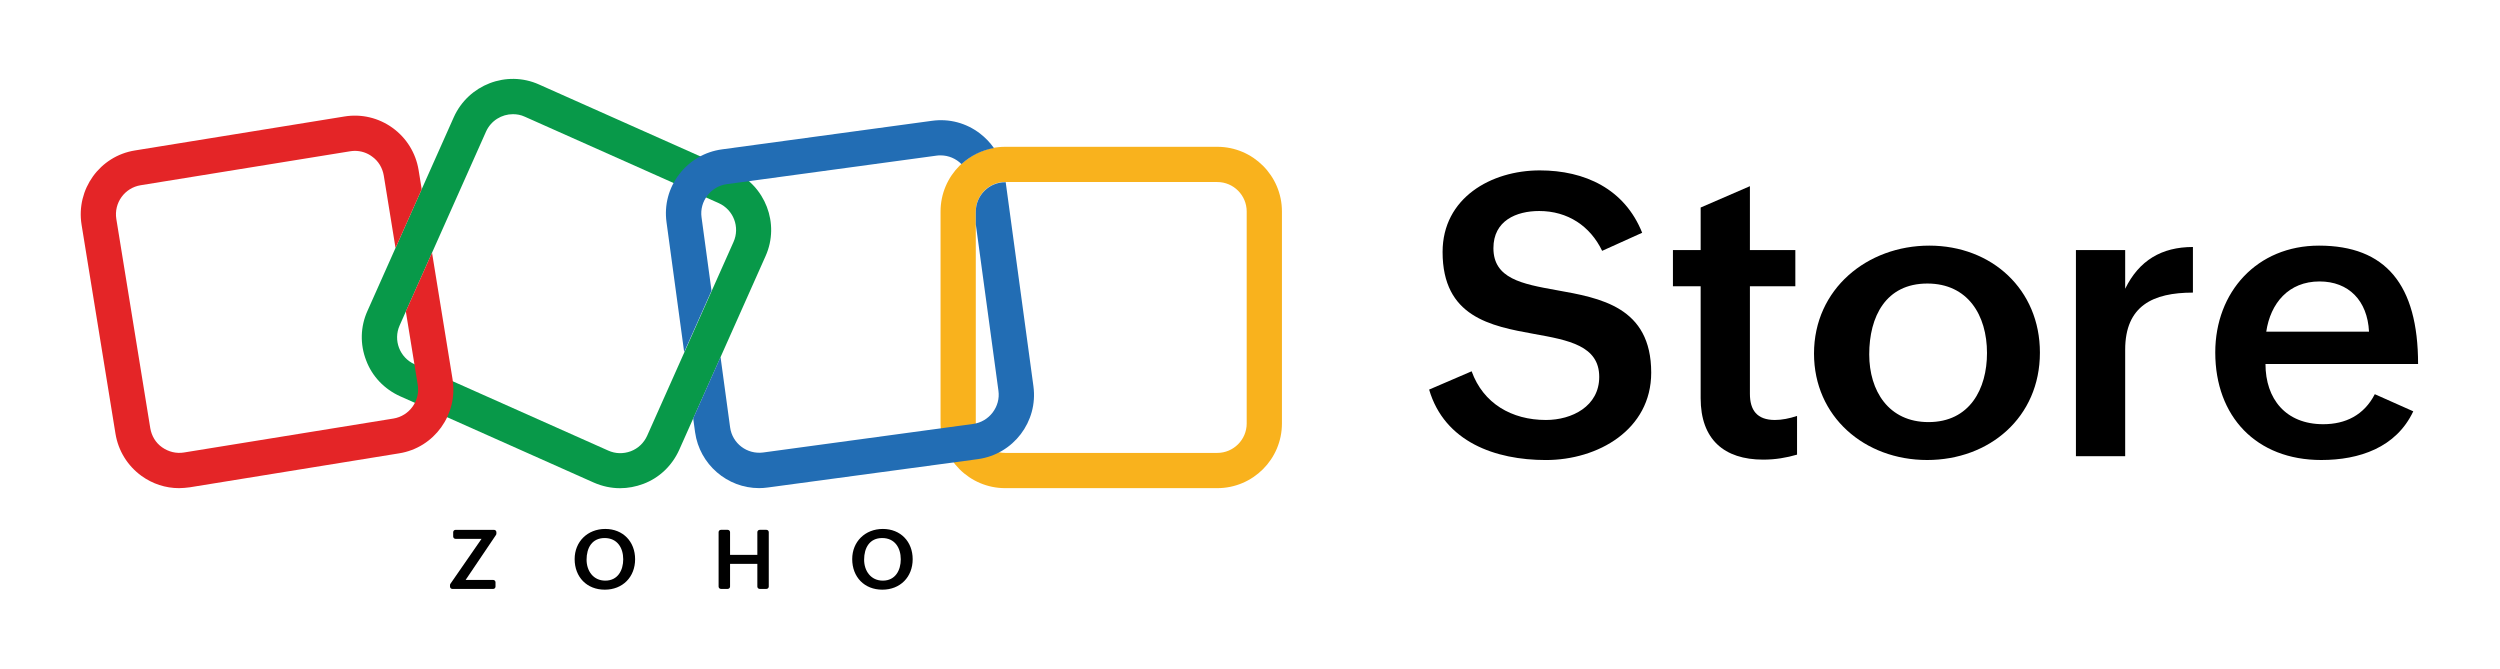 <?xml version="1.0" encoding="utf-8"?>
<!-- Generator: Adobe Illustrator 27.0.0, SVG Export Plug-In . SVG Version: 6.00 Build 0)  -->
<svg version="1.1" id="Layer_1" xmlns="http://www.w3.org/2000/svg" xmlns:xlink="http://www.w3.org/1999/xlink" x="0px" y="0px"
	 viewBox="0 0 934.45 250" style="enable-background:new 0 0 934.45 250;" xml:space="preserve">
<style type="text/css">
	.st0{fill:#FFFFFF;}
	.st1{fill:#089949;}
	.st2{fill:#F9B21D;}
	.st3{fill:#E42527;}
	.st4{fill:#226DB4;}
</style>
<g>
	<g>
		<path d="M550.07,138.78c4.32,12.01,14.96,18.2,27.77,18.2c9.71,0,19.92-5.11,19.92-16.11c0-11.65-11.51-13.74-24.31-16.04
			c-16.33-2.95-34.24-6.4-34.24-30.64c0-20.21,18.13-30.5,36.33-30.5c16.83,0,31.72,6.91,38.27,23.31l-14.96,6.76
			c-4.46-9.28-12.88-14.89-23.52-14.89c-8.56,0-17.12,3.6-17.12,13.88c0,11.37,10.65,13.38,23.45,15.68
			c16.54,2.95,35.53,6.26,35.53,30.86c0,21.36-19.92,32.66-39.35,32.66c-18.92,0-37.91-6.76-43.66-26.33L550.07,138.78z"/>
		<path d="M671.71,169.93c-3.96,1.15-8.06,1.87-12.66,1.87c-14.67,0-23.38-7.62-23.38-22.95v-41.86h-10.36V93.47h10.36v-15.9
			l18.41-7.98v23.88h16.98v13.52h-16.98v40.21c0,6.04,2.59,9.78,9.35,9.78c2.59,0,5.47-0.58,8.27-1.51V169.93z"/>
		<path d="M721.12,91.81c23.38,0,41.36,16.4,41.36,39.99c0,24.24-18.92,40.14-42.15,40.14c-23.45,0-42.29-16.26-42.29-39.78
			C678.04,108,697.96,91.81,721.12,91.81z M742.7,131.95c0-14.17-7.19-25.97-22.3-25.97c-15.54,0-21.72,12.37-21.72,26.47
			c0,13.67,7.26,25.32,22.15,25.32C736.23,157.77,742.7,145.4,742.7,131.95z"/>
		<path d="M775.94,93.47h18.41v14.46c5.18-10.57,13.6-15.61,25.32-15.61v17.05c-14.89,0-25.32,4.89-25.32,21.36v39.78h-18.41V93.47z
			"/>
		<path d="M902.03,153.74c-6.4,13.59-20.21,18.2-34.38,18.2c-24.31,0-39.63-16.26-39.63-40.21c0-22.59,15.61-39.92,38.77-39.92
			c24.89,0,37.04,14.53,37.04,44.24h-57.04c0,13.02,7.55,22.51,21.58,22.51c8.34,0,15.25-3.38,19.28-11.22L902.03,153.74z
			 M885.49,123.97c-0.58-11.65-7.62-18.77-18.49-18.77c-11.58,0-18.34,8.13-19.92,18.77H885.49z"/>
	</g>
</g>
<g>
	<g>
		<path d="M168.35,218.22l11.64-16.81h-9.72c-0.49,0-0.88-0.39-0.88-0.88v-1.6c0-0.49,0.39-0.88,0.88-0.88h14.39
			c0.49,0,0.88,0.39,0.88,0.88v0.52c0,0.18-0.06,0.35-0.15,0.5l-11.35,16.82h10.29c0.49,0,0.88,0.39,0.88,0.88v1.6
			c0,0.49-0.39,0.88-0.88,0.88h-15.25c-0.49,0-0.88-0.39-0.88-0.88v-0.51C168.2,218.54,168.25,218.36,168.35,218.22z"/>
		<path d="M214.79,208.98c0-6.51,4.81-11.27,11.45-11.27c6.63,0,11.15,4.75,11.15,11.31c0,6.66-4.65,11.39-11.34,11.39
			S214.79,215.7,214.79,208.98z M232.95,209.06c0-4.33-2.26-7.95-6.95-7.95c-4.72,0-6.75,3.68-6.75,8.09c0,4.15,2.47,7.83,7.01,7.83
			C230.93,217.02,232.95,213.16,232.95,209.06z"/>
		<path d="M269.47,198.04H272c0.49,0,0.88,0.39,0.88,0.88v8.47h10.2v-8.47c0-0.49,0.39-0.88,0.88-0.88h2.51
			c0.49,0,0.88,0.39,0.88,0.88v20.32c0,0.49-0.39,0.88-0.88,0.88h-2.51c-0.49,0-0.88-0.39-0.88-0.88v-8.49h-10.2v8.49
			c0,0.49-0.39,0.88-0.88,0.88h-2.52c-0.49,0-0.88-0.39-0.88-0.88v-20.32C268.59,198.43,268.98,198.04,269.47,198.04z"/>
		<path d="M318.54,208.98c0-6.51,4.81-11.27,11.45-11.27c6.64,0,11.15,4.75,11.15,11.31c0,6.66-4.65,11.39-11.34,11.39
			S318.54,215.7,318.54,208.98z M336.69,209.06c0-4.33-2.26-7.95-6.95-7.95c-4.72,0-6.75,3.68-6.75,8.09c0,4.15,2.47,7.83,7.01,7.83
			C334.67,217.02,336.69,213.16,336.69,209.06z"/>
	</g>
	<g>
		<g>
			<path class="st1" d="M231.78,182.48c-3.37,0-6.66-0.72-9.8-2.09l-72.43-32.28c-5.86-2.65-10.44-7.39-12.69-13.41
				c-2.33-6.02-2.17-12.61,0.48-18.47l32.28-72.43c5.46-12.13,19.75-17.67,31.88-12.21l72.43,32.28
				c12.13,5.46,17.67,19.75,12.21,31.88l-32.28,72.43c-2.65,5.86-7.39,10.44-13.41,12.69C237.65,181.92,234.67,182.48,231.78,182.48
				z M191.71,42.68c-4.18,0-8.19,2.41-10.04,6.5l-32.28,72.43c-2.49,5.54,0,12.05,5.54,14.53l72.43,32.28l0,0
				c2.65,1.2,5.62,1.28,8.43,0.24c2.73-1.04,4.9-3.13,6.1-5.78l32.28-72.43c2.49-5.54,0-12.05-5.54-14.53l-72.43-32.28
				C194.68,42.92,193.16,42.68,191.71,42.68z"/>
		</g>
		<g>
			<path class="st2" d="M454.99,182.46h-79.26c-13.33,0-24.17-10.84-24.17-24.17V79.04c0-13.33,10.84-24.17,24.17-24.17h79.26
				c13.33,0,24.17,10.84,24.17,24.17v79.26C479.16,171.62,468.32,182.46,454.99,182.46z M375.73,68.03c-6.02,0-11,4.9-11,11v79.26
				c0,6.02,4.9,11,11,11h79.26c6.02,0,11-4.9,11-11V79.04c0-6.02-4.9-11-11-11L375.73,68.03L375.73,68.03z"/>
		</g>
		<path class="st3" d="M161.48,94.44l-9.79,21.95l4.45,27.44c0.96,6.02-3.13,11.64-9.07,12.61l-78.29,12.69
			c-2.89,0.48-5.78-0.24-8.19-1.93c-2.41-1.69-3.93-4.26-4.42-7.15L43.48,81.85c-0.96-6.02,3.13-11.64,9.07-12.61l78.29-12.69
			c0.56-0.08,1.2-0.16,1.77-0.16c2.33,0,4.58,0.72,6.42,2.09c2.41,1.69,3.93,4.26,4.42,7.15l4.39,27.07l9.79-21.95l-1.17-7.21
			c-1.04-6.34-4.5-11.96-9.72-15.74c-5.22-3.77-11.64-5.3-17.99-4.26L50.47,56.23c-13.17,2.09-22.08,14.53-19.99,27.7l12.69,78.21
			c1.04,6.34,4.5,11.96,9.72,15.74c4.1,2.97,8.99,4.58,14.05,4.58c1.37,0,2.65-0.16,4.02-0.32l78.21-12.69
			c13.17-2.09,22.08-14.53,19.99-27.7L161.48,94.44z"/>
		<g>
			<path class="st4" d="M255.73,131.61l10.22-22.95l-3.73-27.45c-0.4-2.89,0.4-5.78,2.17-8.11c1.77-2.33,4.34-3.85,7.23-4.26
				l78.53-10.68c0.48-0.08,0.96-0.08,1.45-0.08c2.98,0,5.76,1.23,7.78,3.26c3.32-3.06,7.5-5.19,12.12-6.01
				c-1.42-2.04-3.17-3.87-5.21-5.44c-5.14-3.93-11.48-5.62-17.91-4.74l-78.53,10.68c-6.42,0.88-12.05,4.18-15.98,9.31
				c-3.93,5.14-5.62,11.48-4.74,17.91L255.73,131.61z"/>
			<path class="st4" d="M386.28,144.4l-10.37-76.29h-0.17c-6.02,0-11,4.9-11,11v4.75l8.46,62.22c0.4,2.89-0.4,5.78-2.17,8.11
				c-1.77,2.33-4.34,3.85-7.23,4.26l-78.53,10.68c-6.02,0.8-11.56-3.37-12.37-9.4l-3.58-26.3l-10.22,22.95l0.71,5.19
				c1.69,12.05,12.05,20.88,23.93,20.88c1.04,0,2.17-0.08,3.29-0.24l78.53-10.6C378.81,169.77,388.05,157.57,386.28,144.4z"/>
		</g>
	</g>
</g>
</svg>
